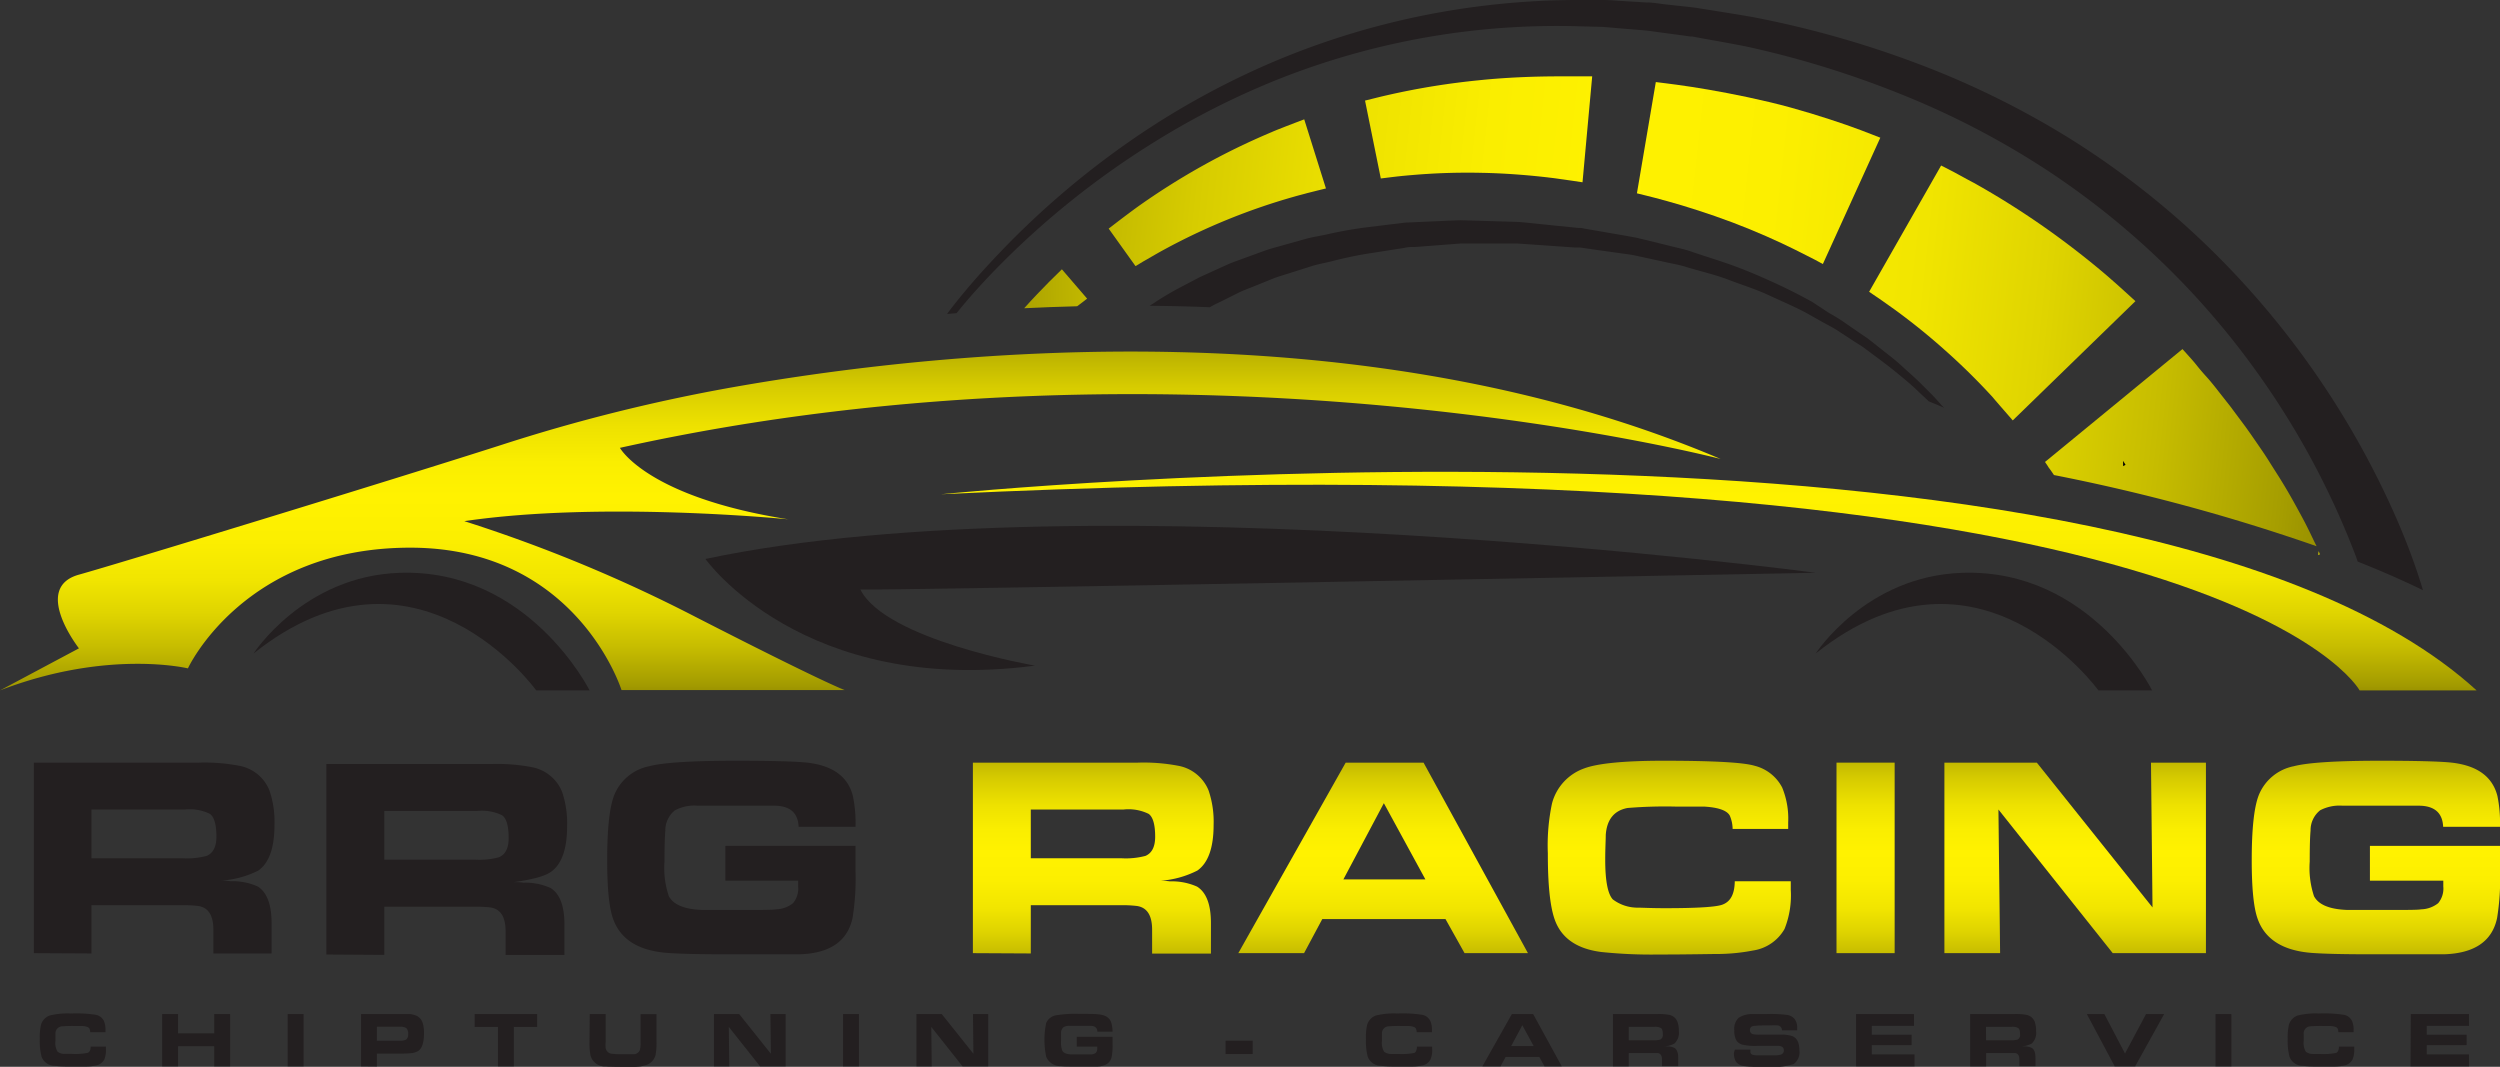 <svg xmlns="http://www.w3.org/2000/svg" xmlns:xlink="http://www.w3.org/1999/xlink" viewBox="0 0 328.07 139.99"><rect x="0" y="0" width="328.07" height="139.99" fill="#333333" stroke="none"/><defs><style>.cls-1{fill:#231f20;}.cls-2{fill:url(#linear-gradient);}.cls-3{fill:url(#linear-gradient-2);}.cls-4{fill:url(#linear-gradient-3);}.cls-5{fill:url(#linear-gradient-4);}.cls-6{fill:url(#linear-gradient-5);}.cls-7{fill:url(#linear-gradient-6);}.cls-8{fill:url(#linear-gradient-7);}.cls-9{fill:url(#linear-gradient-8);}.cls-10{fill:url(#linear-gradient-9);}.cls-11{fill:url(#linear-gradient-10);}.cls-12{fill:url(#linear-gradient-11);}.cls-13{fill:url(#linear-gradient-12);}.cls-14{fill:url(#linear-gradient-13);}.cls-15{fill:url(#linear-gradient-14);}.cls-16{fill:url(#linear-gradient-15);}</style><linearGradient id="linear-gradient" x1="313.98" y1="55.82" x2="129.83" y2="60.06" gradientTransform="translate(1.37 -36.64) rotate(7.53)" gradientUnits="userSpaceOnUse"><stop offset="0" stop-color="#999100"/><stop offset="0.03" stop-color="#a69e00"/><stop offset="0.12" stop-color="#c6bc00"/><stop offset="0.21" stop-color="#dfd400"/><stop offset="0.3" stop-color="#f1e500"/><stop offset="0.41" stop-color="#fcef00"/><stop offset="0.52" stop-color="#fff200"/><stop offset="0.61" stop-color="#faee00"/><stop offset="0.71" stop-color="#ede100"/><stop offset="0.81" stop-color="#d7cc00"/><stop offset="0.91" stop-color="#b8af00"/><stop offset="1" stop-color="#999100"/></linearGradient><linearGradient id="linear-gradient-2" x1="314.81" y1="68.59" x2="313.59" y2="68.62" xlink:href="#linear-gradient"/><linearGradient id="linear-gradient-3" x1="314.18" y1="39.5" x2="127.12" y2="43.81" xlink:href="#linear-gradient"/><linearGradient id="linear-gradient-4" x1="313.89" y1="27.23" x2="126.84" y2="31.54" xlink:href="#linear-gradient"/><linearGradient id="linear-gradient-5" x1="313.84" y1="24.92" x2="126.78" y2="29.23" xlink:href="#linear-gradient"/><linearGradient id="linear-gradient-6" x1="314.12" y1="37.2" x2="127.07" y2="41.51" xlink:href="#linear-gradient"/><linearGradient id="linear-gradient-7" x1="252.3" y1="35.24" x2="127.56" y2="38.11" gradientTransform="matrix(1, 0, 0, 1, 0, 0)" xlink:href="#linear-gradient"/><linearGradient id="linear-gradient-8" x1="112.9" y1="90.95" x2="112.9" y2="41.4" gradientTransform="matrix(1, 0, 0, 1, 0, 0)" xlink:href="#linear-gradient"/><linearGradient id="linear-gradient-9" x1="224.26" y1="90.95" x2="224.26" y2="41.4" gradientTransform="matrix(1, 0, 0, 1, 0, 0)" xlink:href="#linear-gradient"/><linearGradient id="linear-gradient-10" x1="143.47" y1="129.24" x2="143.47" y2="95.9" gradientTransform="matrix(1, 0, 0, 1, 0, 0)" xlink:href="#linear-gradient"/><linearGradient id="linear-gradient-11" x1="181.51" y1="129.24" x2="181.51" y2="95.9" gradientTransform="matrix(1, 0, 0, 1, 0, 0)" xlink:href="#linear-gradient"/><linearGradient id="linear-gradient-12" x1="219.09" y1="129.24" x2="219.09" y2="95.9" gradientTransform="matrix(1, 0, 0, 1, 0, 0)" xlink:href="#linear-gradient"/><linearGradient id="linear-gradient-13" x1="244.84" y1="129.24" x2="244.84" y2="95.9" gradientTransform="matrix(1, 0, 0, 1, 0, 0)" xlink:href="#linear-gradient"/><linearGradient id="linear-gradient-14" x1="272.32" y1="129.24" x2="272.32" y2="95.9" gradientTransform="matrix(1, 0, 0, 1, 0, 0)" xlink:href="#linear-gradient"/><linearGradient id="linear-gradient-15" x1="311.77" y1="129.24" x2="311.77" y2="95.9" gradientTransform="matrix(1, 0, 0, 1, 0, 0)" xlink:href="#linear-gradient"/></defs><g id="Layer_2" data-name="Layer 2"><g id="Layer_1-2" data-name="Layer 1"><path class="cls-1" d="M4.44,125.08v-25H26.07a24.07,24.07,0,0,1,5.37.42,5.28,5.28,0,0,1,3.92,3.23,12.71,12.71,0,0,1,.66,4.51c0,3-.7,5-2.12,6A12.61,12.61,0,0,1,29,115.56c.29,0,.71,0,1.24.08a8.19,8.19,0,0,1,3.58.69q1.81,1.14,1.82,4.79v4H28V122c0-1.88-.66-2.92-2-3.11a15.75,15.75,0,0,0-2.21-.1H12v6.33ZM12,112.63H24a10.06,10.06,0,0,0,3.11-.31q1.29-.54,1.29-2.52c0-1.59-.29-2.6-.86-3a6,6,0,0,0-3.27-.57H12Z"/><path class="cls-1" d="M42.83,125.26v-25H64.46a24.07,24.07,0,0,1,5.37.42,5.32,5.32,0,0,1,3.93,3.23,12.75,12.75,0,0,1,.66,4.51c0,3-.71,5-2.13,6-.76.54-2.38,1-4.86,1.34.29,0,.71,0,1.25.07a8.13,8.13,0,0,1,3.57.7c1.21.75,1.82,2.35,1.82,4.78v4H66.35v-3.11c0-1.89-.67-2.92-2-3.12a18,18,0,0,0-2.2-.09H50.43v6.32Zm7.6-12.45H62.35a9.83,9.83,0,0,0,3.12-.31c.85-.36,1.28-1.19,1.28-2.51,0-1.59-.29-2.61-.86-3a6,6,0,0,0-3.27-.57H50.43Z"/><path class="cls-1" d="M318,77.47q-4-1.95-8.6-3.77c-.34-1-.75-2-1.22-3.17a106.47,106.47,0,0,0-12.78-22.76,104.24,104.24,0,0,0-26.77-25.43A108.53,108.53,0,0,0,250,12.58a126.62,126.62,0,0,0-20.81-6.47c-1.8-.36-3.6-.68-5.4-1l-1.36-.25-.34-.07-.29,0-.68-.1-2.76-.37c-.91-.11-1.85-.28-2.75-.35l-2.68-.22c-.91-.07-1.79-.16-2.7-.22l-2.7-.07a99.08,99.08,0,0,0-40.11,7.07,103.73,103.73,0,0,0-15.88,8.07,110.47,110.47,0,0,0-20.85,16.71c-2.26,2.32-3.92,4.25-5,5.59l-.17.2-1.24.1c.19-.26.41-.56.67-.89,1.08-1.38,2.71-3.38,4.94-5.77A112,112,0,0,1,150.53,17a105.6,105.6,0,0,1,16-8.64,102,102,0,0,1,19.38-6.15A103.37,103.37,0,0,1,207.56,0h2.8c.93,0,1.88.1,2.82.15L216,.32c1,0,1.85.19,2.77.28l2.77.3.69.08.39.05.35.06,1.4.22c1.86.31,3.72.59,5.58.92a131.12,131.12,0,0,1,21.69,6.12A114.27,114.27,0,0,1,271.33,18a109.37,109.37,0,0,1,16.39,12.45,111.6,111.6,0,0,1,12.49,13.6,113.2,113.2,0,0,1,14.19,23.8c1.35,3.08,2.26,5.58,2.84,7.32.29.87.5,1.55.64,2C317.91,77.32,317.93,77.4,318,77.47Z"/><path class="cls-1" d="M255.11,53.51c-.65-.29-1.3-.56-2-.84l-.1-.1-1.31-1.23c-.89-.87-1.91-1.7-3-2.59s-2.25-1.73-3.46-2.64l-.93-.68-1-.63-2-1.31c-.68-.46-1.43-.83-2.17-1.24L236.92,41c-1.55-.81-3.2-1.51-4.85-2.28s-3.45-1.32-5.22-2-3.66-1.1-5.52-1.67c-.93-.3-1.9-.45-2.85-.67l-2.89-.63-1.45-.31-1.51-.21-3-.42-1.52-.22-.75-.11-.71,0-3-.21-3-.21-1.51-.1h-7.51l-5.88.45c-.48,0-1,0-1.44.12l-1.42.22-2.81.44a51.27,51.27,0,0,0-5.41,1.12c-.87.21-1.76.36-2.59.63l-2.49.79c-.82.27-1.63.49-2.41.78l-2.27.92c-.74.31-1.49.57-2.19.89l-2,1c-.66.34-1.34.62-1.95,1l0,0c-2.66-.11-5.3-.17-7.9-.19l.52-.34a38.93,38.93,0,0,1,3.54-2.1l2-1.05c.67-.37,1.39-.65,2.11-1l2.21-1c.76-.32,1.55-.58,2.35-.88l2.44-.89c.83-.29,1.7-.5,2.56-.75l2.64-.74c.89-.26,1.82-.39,2.74-.59a54.91,54.91,0,0,1,5.69-1l2.94-.36c.49-.05,1-.11,1.48-.18s1-.05,1.51-.09c2-.08,4-.19,6.07-.26l6.17.18,1.55.05,1.54.15,3.09.32,3.09.31c.27,0,.47,0,.81.09l.76.13,1.5.26,3,.52,1.5.27,1.5.36,3,.74c1,.26,2,.44,2.92.79,1.89.64,3.79,1.21,5.6,1.88s3.58,1.44,5.28,2.22,3.32,1.61,4.87,2.47L239.91,41c.74.44,1.48.84,2.16,1.34l2,1.38,1,.68c.32.24.62.49.93.72,1.21,1,2.41,1.84,3.45,2.8s2.06,1.82,2.93,2.73l1.29,1.29q.6.64,1.14,1.26A4.12,4.12,0,0,1,255.11,53.51Z"/><path class="cls-2" d="M304,71.68a251.9,251.9,0,0,0-34.46-9.34c-.22-.32-.4-.6-.58-.83s-.2-.3-.28-.42l-.32-.47.31-.25,17.73-14.56s.33.36.9,1c.29.32.63.7,1,1.17s.83,1,1.31,1.53,1,1.18,1.52,1.85l1.65,2.1c.55.75,1.13,1.52,1.71,2.3s1.15,1.62,1.71,2.43,1.13,1.64,1.65,2.48,1.06,1.65,1.55,2.46c1,1.61,1.85,3.18,2.59,4.54s1.32,2.59,1.74,3.47Z"/><path class="cls-3" d="M304.46,72.75l-.25.09.06-.51Z"/><path class="cls-4" d="M264.13,55.17l-.8-.92-.81-.93c-.28-.33-.65-.74-1-1.17a83.76,83.76,0,0,0-6.18-6.1,85.27,85.27,0,0,0-6.78-5.48c-1-.7-1.79-1.28-2.37-1.66l-.91-.62,9.45-16.57,1.19.61c.76.38,1.83,1,3.11,1.67a106.78,106.78,0,0,1,9.09,5.7c3.21,2.24,6.29,4.68,8.52,6.6.55.49,1.06.92,1.53,1.35l1.16,1.05.9.82Z"/><path class="cls-5" d="M239.21,34.65l-1.07-.58L237,33.49c-.41-.22-.91-.46-1.45-.73-2.17-1.08-5.13-2.41-8.18-3.56s-6.18-2.14-8.57-2.8c-1.19-.33-2.19-.59-2.89-.76l-1.1-.27,2.48-14.6,1.29.16c.82.1,2,.26,3.39.47,2.8.43,6.54,1.12,10.24,2s7.38,2.06,10.1,3c.68.24,1.3.46,1.88.68l1.43.55,1.13.44Z"/><path class="cls-6" d="M207.67,23.92l-1.2-.18-1.32-.19c-.48-.06-1-.15-1.63-.22-2.46-.3-5.76-.59-9.08-.65a84.55,84.55,0,0,0-9.11.29c-1.24.1-2.27.22-3,.31l-1.13.14L179.13,13.2l1.25-.31c.79-.2,1.94-.47,3.31-.76a96.31,96.31,0,0,1,10.22-1.58c3.75-.4,7.52-.52,10.35-.53.7,0,1.39,0,2,0l1.47,0,1.21,0Z"/><path class="cls-7" d="M174,24.73l-1.18.29-1.31.33c-.48.14-1,.26-1.62.44a83.07,83.07,0,0,0-17.19,7c-1.12.61-2,1.15-2.69,1.53l-1,.6L145.49,30l1-.77c.64-.49,1.55-1.18,2.67-2a92.05,92.05,0,0,1,8.55-5.42,90.8,90.8,0,0,1,9.16-4.47c.63-.28,1.26-.51,1.8-.73l1.35-.52,1.13-.43Z"/><path class="cls-8" d="M142.66,39.19l-.5.39-.81.61q-3.53.09-6.95.26c1.16-1.3,2.33-2.51,3.27-3.46.51-.52.93-.91,1.22-1.2l.46-.45Z"/><path d="M278.93,61l-.32.17v-.69C278.81,60.78,278.93,61,278.93,61Z"/><path class="cls-9" d="M0,90.6l10.36-5.52s-6.22-7.94,0-9.67c5.08-1.41,40-12.08,55.37-17a227.92,227.92,0,0,1,30.46-7.6c29.52-5.21,83.46-10.19,129.6,9.42,0,0-69.4-18.13-144.44-1.46,0,0,3.53,6.46,22.1,9.38h0s-24.39-2.44-42.52.24A195.21,195.21,0,0,1,91.36,81c17.09,8.75,19.5,9.56,19.5,9.56H81.56S75.73,71.87,53.84,71.87,24.66,87.71,24.66,87.71,14.11,85.16,0,90.6Z"/><path class="cls-10" d="M123.49,64.86S279.4,49.07,325,90.6H309.65S291.34,56.78,123.49,64.86Z"/><path class="cls-1" d="M33.27,85.76c21.32-17.05,37.1,4.84,37.1,4.84h7s-8-16-24.92-15.43C39.84,75.58,33.27,85.76,33.27,85.76Z"/><path class="cls-1" d="M238.27,85.76c21.32-17.05,37.1,4.84,37.1,4.84h7.05s-8-16-24.92-15.43C244.84,75.58,238.27,85.76,238.27,85.76Z"/><path class="cls-1" d="M238.27,75.16s-95-12.56-145.7-1.81c0,0,12.75,18,43.25,14,0,0-19.63-3.37-22.92-10C112.07,77.6,238.27,75.16,238.27,75.16Z"/><path class="cls-1" d="M112.27,108.5H104.8c-.07-1.81-1.1-2.73-3.1-2.77H97c-.8,0-1.79,0-3,0l-2.42,0a5.49,5.49,0,0,0-3,.6,3.36,3.36,0,0,0-1.27,2.67c-.07.87-.11,2.22-.11,4.06a11.49,11.49,0,0,0,.57,4.54q.89,1.68,4.35,1.81c.33,0,2.3,0,5.91,0,2.07,0,3.35,0,3.81-.08a3.76,3.76,0,0,0,2.23-.81,3,3,0,0,0,.67-2.19c0-.16,0-.41,0-.76H95.19V111h17.08v3.46a32.29,32.29,0,0,1-.39,6q-1,4.61-7,4.77c-.91,0-4.09,0-9.56,0q-5.35,0-7.74-.18-5.7-.43-7.13-4.49c-.52-1.46-.77-4-.77-7.69q0-6.12.91-8.49a6.25,6.25,0,0,1,4.61-3.83q2.74-.72,11.37-.72c4.46,0,7.48.08,9.06.22q5.3.49,6.29,4.4A17.62,17.62,0,0,1,112.27,108.5Z"/><path class="cls-11" d="M127.67,125.08v-25H149.3a24.07,24.07,0,0,1,5.37.42,5.32,5.32,0,0,1,3.93,3.23,12.71,12.71,0,0,1,.66,4.51c0,3-.71,5-2.13,6a12.61,12.61,0,0,1-4.86,1.34c.29,0,.71,0,1.25.08a8.13,8.13,0,0,1,3.57.69q1.82,1.14,1.82,4.79v4h-7.72V122c0-1.88-.67-2.92-2-3.11a15.68,15.68,0,0,0-2.2-.1H135.27v6.33Zm7.6-12.45h11.92a10.1,10.1,0,0,0,3.12-.31c.85-.36,1.28-1.2,1.28-2.52,0-1.59-.29-2.6-.86-3a6,6,0,0,0-3.27-.57H135.27Z"/><path class="cls-12" d="M162.5,125.08l14.09-25h10.22l13.7,25h-8.32l-2.5-4.47H173.52l-2.39,4.47Zm13.79-9.68h10.76l-5.45-10Z"/><path class="cls-13" d="M227.65,115.65H235v1.14a11.88,11.88,0,0,1-.82,5.12,5.72,5.72,0,0,1-4.11,2.82,25.3,25.3,0,0,1-4.46.46c-1.34,0-4,.07-8,.07a63.07,63.07,0,0,1-7.47-.33q-4.87-.62-6.14-4.32-.89-2.58-.88-8.62a26.47,26.47,0,0,1,.55-6.57,6.67,6.67,0,0,1,4.24-4.59c1.71-.64,5.15-1,10.34-1q9.83,0,12,.66a5.61,5.61,0,0,1,3.62,2.85,10.74,10.74,0,0,1,.79,4.58v.86h-7.29a4.57,4.57,0,0,0-.38-1.76q-.57-1-3.3-1.17c-.14,0-1.35,0-3.65,0a60.32,60.32,0,0,0-6.46.18c-1.76.33-2.71,1.51-2.86,3.52,0,.69-.07,1.78-.07,3.27q0,4.14,1,5.21a5.39,5.39,0,0,0,3.28,1.08c.55,0,1.74.07,3.56.07,4.29,0,6.83-.16,7.6-.49C227.13,118.28,227.63,117.27,227.65,115.65Z"/><path class="cls-14" d="M241,125.08v-25h7.63v25Z"/><path class="cls-15" d="M255.16,125.08v-25h12.13l15.18,19-.2-19h7.21v25H277.25l-15-18.85.22,18.85Z"/><path class="cls-16" d="M328.07,108.5h-7.46c-.08-1.81-1.11-2.73-3.1-2.77h-4.66c-.81,0-1.8,0-3,0l-2.43,0a5.51,5.51,0,0,0-2.95.6,3.35,3.35,0,0,0-1.26,2.67c-.08.87-.11,2.22-.11,4.06a11.75,11.75,0,0,0,.56,4.54q.88,1.68,4.35,1.81c.33,0,2.3,0,5.91,0,2.08,0,3.35,0,3.81-.08a3.76,3.76,0,0,0,2.23-.81,3,3,0,0,0,.67-2.19c0-.16,0-.41,0-.76H311V111h17.08v3.46a32.29,32.29,0,0,1-.39,6c-.64,3.07-3,4.66-7,4.77-.91,0-4.09,0-9.56,0q-5.36,0-7.74-.18-5.7-.43-7.13-4.49c-.52-1.46-.77-4-.77-7.69q0-6.12.91-8.49a6.25,6.25,0,0,1,4.61-3.83q2.75-.72,11.37-.72c4.46,0,7.48.08,9.06.22q5.29.49,6.29,4.4A17.62,17.62,0,0,1,328.07,108.5Z"/><path class="cls-1" d="M11.9,137.34h2v.31a3.25,3.25,0,0,1-.22,1.4,1.57,1.57,0,0,1-1.13.78,7.38,7.38,0,0,1-1.22.12c-.37,0-1.1,0-2.19,0a17.32,17.32,0,0,1-2-.09,1.83,1.83,0,0,1-1.68-1.18,8.15,8.15,0,0,1-.24-2.36,7.3,7.3,0,0,1,.15-1.8,1.83,1.83,0,0,1,1.16-1.26A9.88,9.88,0,0,1,9.34,133a16.7,16.7,0,0,1,3.29.18,1.53,1.53,0,0,1,1,.78,3,3,0,0,1,.21,1.25v.24h-2a1.12,1.12,0,0,0-.11-.48q-.15-.27-.9-.33h-1a17.31,17.31,0,0,0-1.77.05.92.92,0,0,0-.78,1c0,.19,0,.49,0,.9A2.18,2.18,0,0,0,7.55,138a1.42,1.42,0,0,0,.89.3c.16,0,.48,0,1,0a8.33,8.33,0,0,0,2.08-.14C11.76,138.06,11.9,137.78,11.9,137.34Z"/><path class="cls-1" d="M21.28,139.92v-6.85h2.09v2.53h4.74v-2.53H30.2v6.85H28.11v-2.63H23.37v2.63Z"/><path class="cls-1" d="M37.75,139.92v-6.85h2.09v6.85Z"/><path class="cls-1" d="M47.38,139.92v-6.85H53.7a2.84,2.84,0,0,1,1,.24,1.59,1.59,0,0,1,.79,1,4.35,4.35,0,0,1,.15,1.28c0,1.22-.26,2-.77,2.33a2.22,2.22,0,0,1-1,.29,11,11,0,0,1-1.13.05H49.46v1.68Zm2.08-3.35h3a1.81,1.81,0,0,0,.8-.13.75.75,0,0,0,.3-.7,1,1,0,0,0-.24-.82,1.42,1.42,0,0,0-.86-.18h-3Z"/><path class="cls-1" d="M65.35,139.92v-5.16H62.29v-1.69h8.2v1.69H67.43v5.16Z"/><path class="cls-1" d="M77.39,133.07h2.09v3.63a5.52,5.52,0,0,0,0,.85.92.92,0,0,0,.92.74,7.81,7.81,0,0,0,1.12.05c.75,0,1.27,0,1.57,0a.87.87,0,0,0,.87-.53,3.28,3.28,0,0,0,.1-1v-3.73h2.09v3.59a8.67,8.67,0,0,1-.12,1.76,1.85,1.85,0,0,1-1.36,1.37,5.06,5.06,0,0,1-1.5.2H81.7q-1.59,0-2.22-.06a1.93,1.93,0,0,1-2-1.49,8.49,8.49,0,0,1-.12-1.68Z"/><path class="cls-1" d="M93.69,139.92v-6.85H97l4.16,5.21-.06-5.21h2v6.85H99.73l-4.09-5.16.06,5.16Z"/><path class="cls-1" d="M110.63,139.92v-6.85h2.09v6.85Z"/><path class="cls-1" d="M120.26,139.92v-6.85h3.32l4.16,5.21-.06-5.21h2v6.85H126.3l-4.09-5.16.06,5.16Z"/><path class="cls-1" d="M146,135.38h-2c0-.49-.31-.75-.85-.76h-2.75a1.49,1.49,0,0,0-.81.16.94.94,0,0,0-.35.74q0,.35,0,1.11a3,3,0,0,0,.16,1.24c.16.31.55.47,1.19.5h1.61c.57,0,.92,0,1,0a1,1,0,0,0,.61-.22.83.83,0,0,0,.18-.6v-.21H141.3v-1.28H146V137a8.05,8.05,0,0,1-.11,1.65c-.17.84-.81,1.27-1.91,1.3h-2.62c-1,0-1.68,0-2.12-.05a2,2,0,0,1-1.95-1.23,10.8,10.8,0,0,1,0-4.43,1.73,1.73,0,0,1,1.26-1,15.56,15.56,0,0,1,3.11-.19c1.22,0,2,0,2.48.06,1,.09,1.54.49,1.72,1.2A4.41,4.41,0,0,1,146,135.38Z"/><path class="cls-1" d="M164.39,136.57v1.75h-3.56v-1.75Z"/><path class="cls-1" d="M185.94,137.34h2v.31a3.08,3.08,0,0,1-.23,1.4,1.53,1.53,0,0,1-1.12.78,7.38,7.38,0,0,1-1.22.12c-.37,0-1.1,0-2.19,0a17.32,17.32,0,0,1-2-.09,1.84,1.84,0,0,1-1.69-1.18,8.15,8.15,0,0,1-.24-2.36,7.3,7.3,0,0,1,.15-1.8,1.85,1.85,0,0,1,1.16-1.26,10,10,0,0,1,2.84-.26,16.7,16.7,0,0,1,3.29.18,1.49,1.49,0,0,1,1,.78,2.8,2.8,0,0,1,.22,1.25v.24h-2a1.12,1.12,0,0,0-.11-.48q-.15-.27-.9-.33h-1a17.31,17.31,0,0,0-1.77.05.92.92,0,0,0-.78,1c0,.19,0,.49,0,.9a2.27,2.27,0,0,0,.28,1.42,1.47,1.47,0,0,0,.9.3c.15,0,.48,0,1,0a8.39,8.39,0,0,0,2.08-.14C185.8,138.06,185.94,137.78,185.94,137.34Z"/><path class="cls-1" d="M194.54,139.92l3.86-6.85h2.79l3.75,6.85h-2.27L202,138.7h-4.42l-.66,1.22Zm3.77-2.65h2.95l-1.49-2.73Z"/><path class="cls-1" d="M211.66,139.92v-6.85h5.92a7.13,7.13,0,0,1,1.47.11,1.45,1.45,0,0,1,1.07.89,3.24,3.24,0,0,1,.19,1.23,1.9,1.9,0,0,1-.59,1.65,3.42,3.42,0,0,1-1.33.37l.34,0a2.11,2.11,0,0,1,1,.19c.33.2.5.64.5,1.31v1.08H218.1v-.85c0-.52-.19-.8-.55-.86l-.6,0h-3.21v1.73Zm2.08-3.41H217a2.93,2.93,0,0,0,.85-.08.66.66,0,0,0,.36-.69c0-.44-.08-.71-.24-.83a1.57,1.57,0,0,0-.89-.16h-3.34Z"/><path class="cls-1" d="M227.66,137.74h2.05a2.22,2.22,0,0,0,0,.41.44.44,0,0,0,.29.27,2.19,2.19,0,0,0,.56.07l.81,0,1.54,0a2.86,2.86,0,0,0,.76-.09.55.55,0,0,0,.42-.56c0-.34-.21-.54-.61-.59-.1,0-.45,0-1.05,0h-1.89a7.58,7.58,0,0,1-1.89-.16,1.32,1.32,0,0,1-.87-.72,2.72,2.72,0,0,1-.19-1.15,2,2,0,0,1,.56-1.65,3.25,3.25,0,0,1,1.73-.5c.33,0,1,0,2,0a17.23,17.23,0,0,1,2.68.12,1.54,1.54,0,0,1,1,.61,2,2,0,0,1,.28,1.17v.24h-2a.63.63,0,0,0-.57-.65,8.09,8.09,0,0,0-1,0c-.82,0-1.45,0-1.89.05a1.22,1.22,0,0,0-.52.11.51.51,0,0,0-.22.46.52.52,0,0,0,.44.54,3.87,3.87,0,0,0,.85.05h1.94l1,0a4.21,4.21,0,0,1,1.36.21q.9.38.9,1.86a1.89,1.89,0,0,1-.76,1.8,10.24,10.24,0,0,1-3.65.38,19.31,19.31,0,0,1-2.94-.14,1.44,1.44,0,0,1-1-.6,2.18,2.18,0,0,1-.24-1.13Z"/><path class="cls-1" d="M243.57,133.07h7.6v1.55h-5.54v1.17h5.23v1.36h-5.23v1.22h5.61v1.55h-7.67Z"/><path class="cls-1" d="M258.54,139.92v-6.85h5.92a7.06,7.06,0,0,1,1.47.11,1.46,1.46,0,0,1,1.08.89,3.47,3.47,0,0,1,.18,1.23,1.9,1.9,0,0,1-.58,1.65,3.48,3.48,0,0,1-1.33.37l.34,0a2.15,2.15,0,0,1,1,.19c.33.2.49.64.49,1.31v1.08H265v-.85c0-.52-.18-.8-.55-.86l-.6,0h-3.21v1.73Zm2.08-3.41h3.27a3,3,0,0,0,.85-.08.67.67,0,0,0,.35-.69c0-.44-.08-.71-.24-.83a1.57,1.57,0,0,0-.89-.16h-3.34Z"/><path class="cls-1" d="M277.5,139.92l-3.65-6.85h2.3l2.71,5.18,2.76-5.18H284l-3.8,6.85Z"/><path class="cls-1" d="M290.74,139.92v-6.85h2.08v6.85Z"/><path class="cls-1" d="M306.94,137.34h2v.31a3.22,3.22,0,0,1-.23,1.4,1.55,1.55,0,0,1-1.12.78,7.5,7.5,0,0,1-1.22.12c-.37,0-1.1,0-2.19,0a17.39,17.39,0,0,1-2.05-.09,1.83,1.83,0,0,1-1.68-1.18,8.15,8.15,0,0,1-.24-2.36,7.3,7.3,0,0,1,.15-1.8,1.85,1.85,0,0,1,1.16-1.26,9.93,9.93,0,0,1,2.83-.26,16.56,16.56,0,0,1,3.29.18,1.48,1.48,0,0,1,1,.78,2.8,2.8,0,0,1,.22,1.25v.24h-2a1.15,1.15,0,0,0-.1-.48c-.1-.18-.41-.29-.9-.33h-1a17.31,17.31,0,0,0-1.77.05.92.92,0,0,0-.78,1c0,.19,0,.49,0,.9a2.27,2.27,0,0,0,.28,1.42,1.45,1.45,0,0,0,.9.3c.15,0,.48,0,1,0a8.27,8.27,0,0,0,2.08-.14C306.8,138.06,306.93,137.78,306.94,137.34Z"/><path class="cls-1" d="M316.36,133.07H324v1.55h-5.54v1.17h5.23v1.36h-5.23v1.22H324v1.55h-7.67Z"/></g></g></svg>